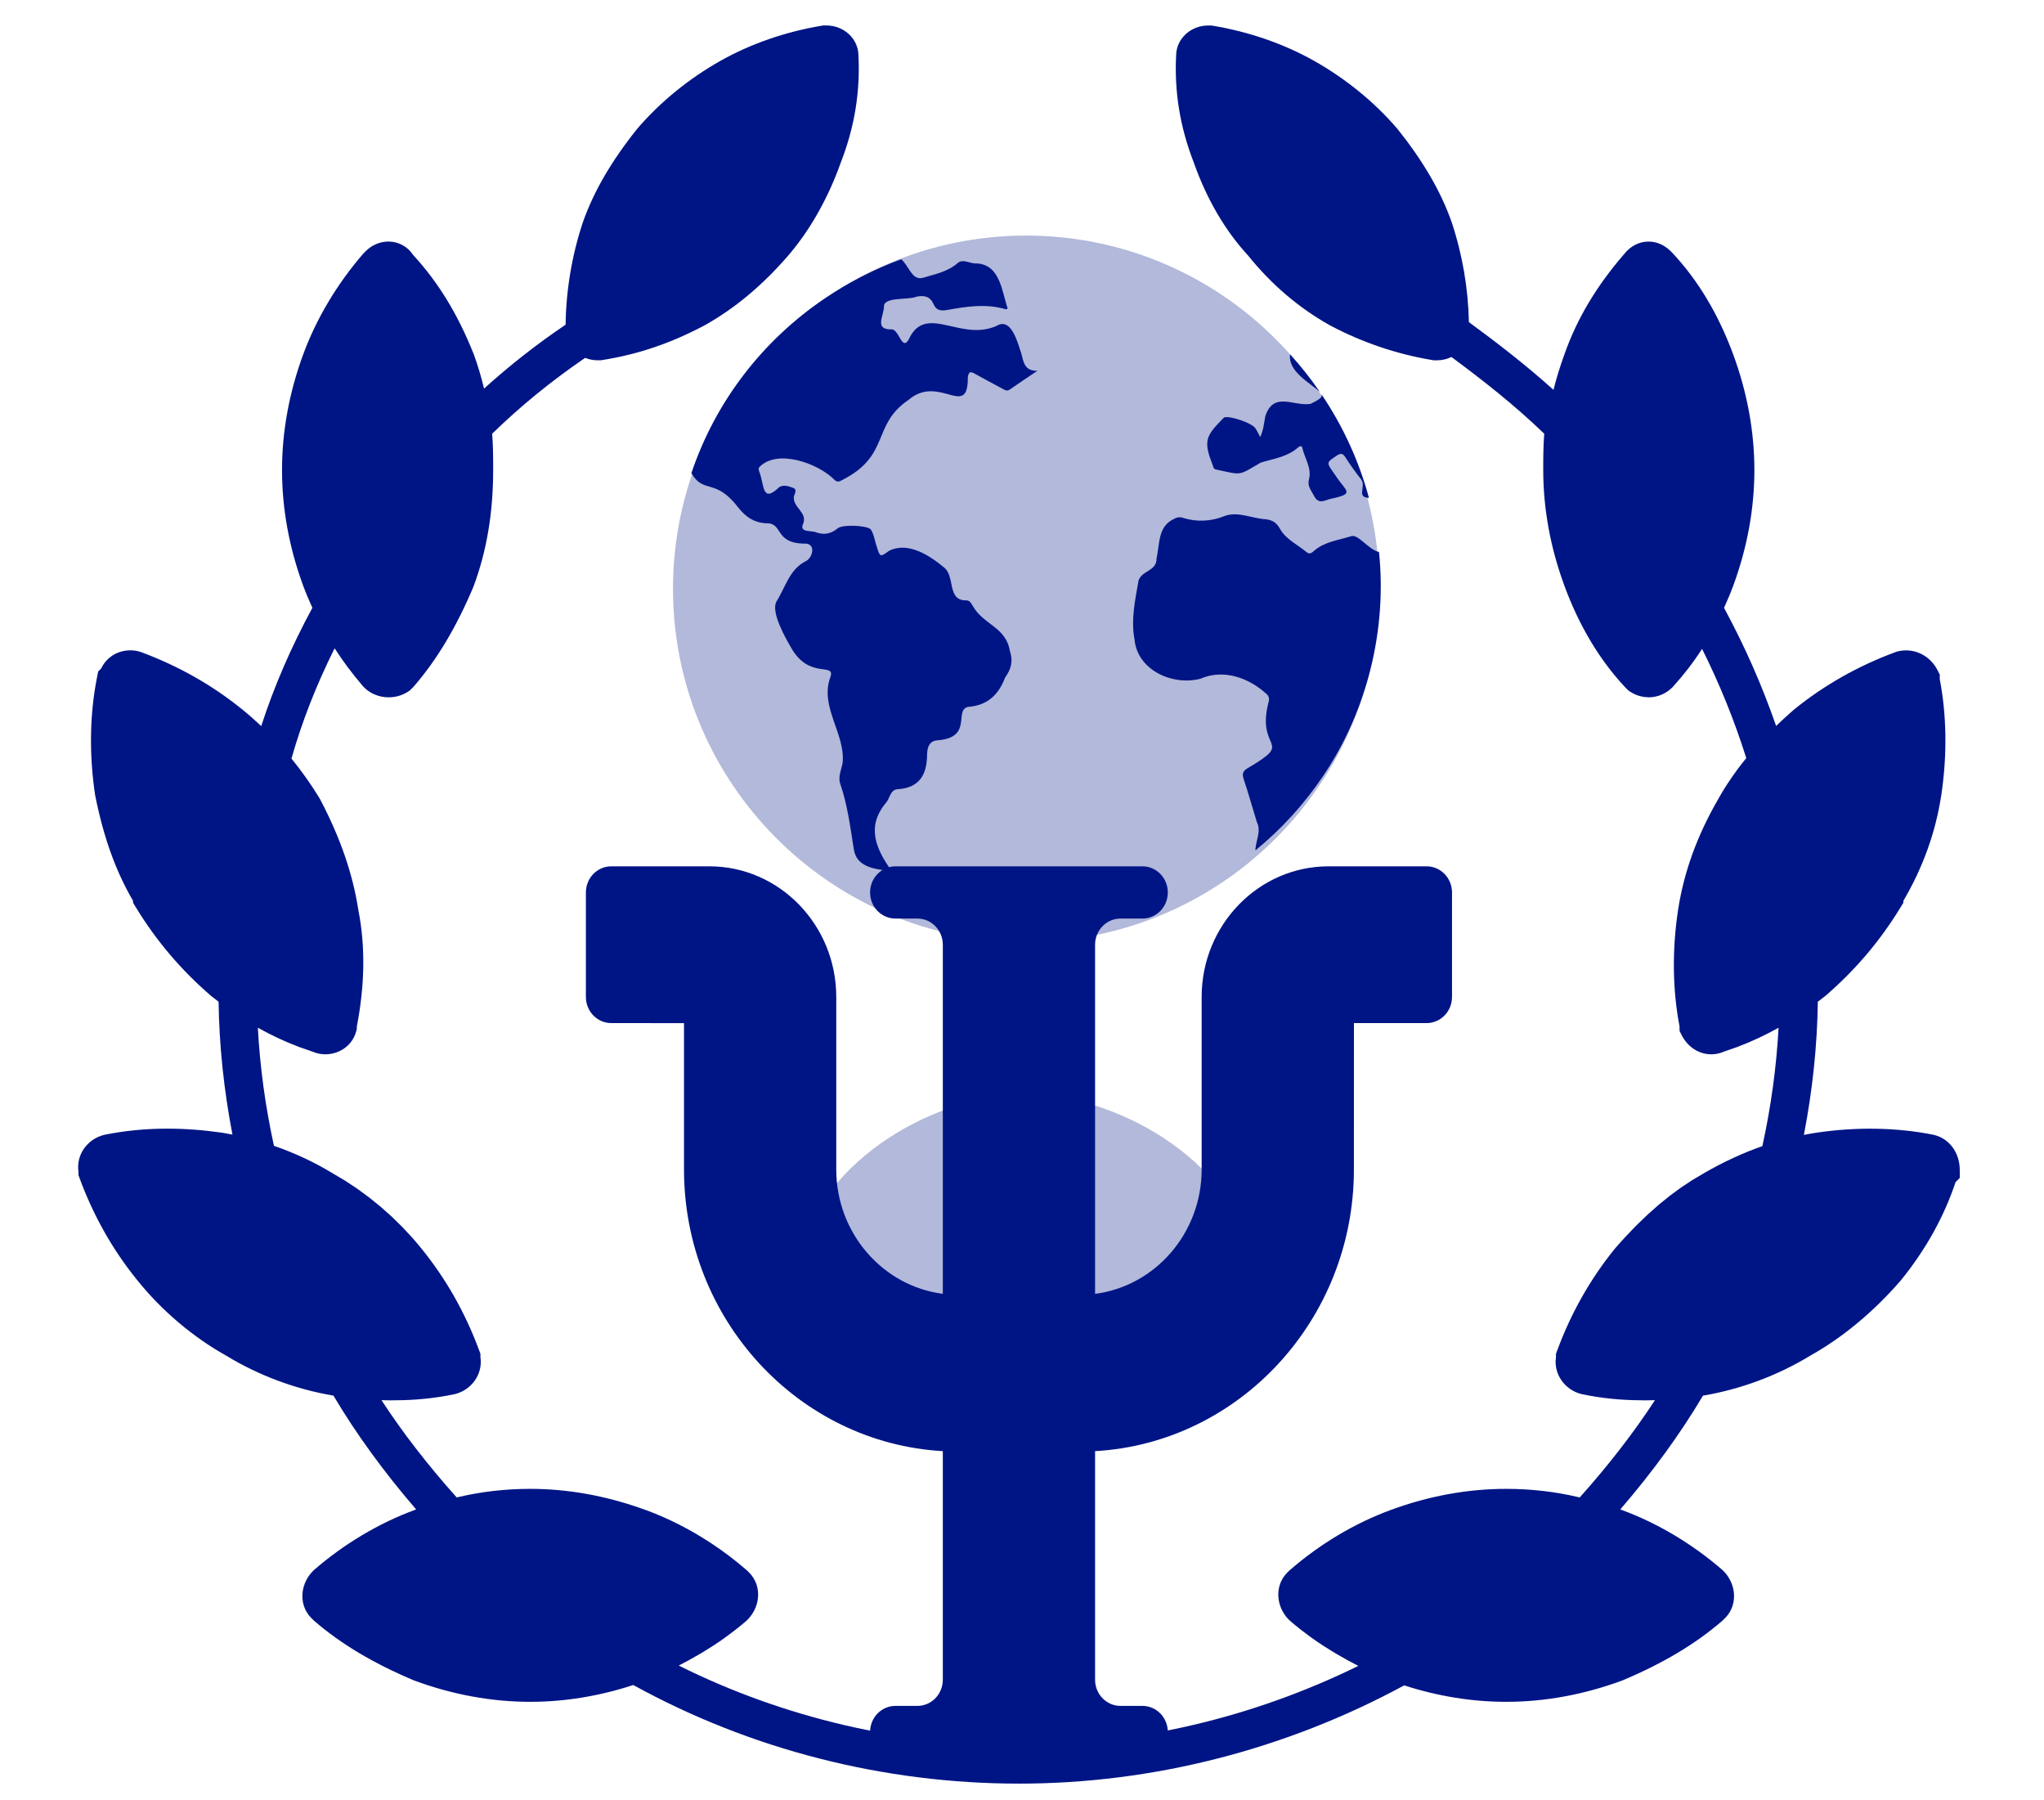 <?xml version="1.0" encoding="UTF-8"?> <svg xmlns="http://www.w3.org/2000/svg" width="92" height="81" viewBox="0 0 92 81" fill="none"><g clip-path="url(#clip0_3578_2936)"><path d="M87.061 51.071L87.02 51.062C85.368 50.731 83.543 50.701 81.732 50.973C81.552 51 81.372 51.033 81.193 51.068C81.582 49.053 81.793 47.046 81.82 45.077C81.934 44.99 82.049 44.904 82.162 44.812L82.183 44.795C83.525 43.631 84.625 42.334 85.544 40.829L85.671 40.621V40.535C86.555 39.032 87.13 37.427 87.379 35.761C87.646 33.983 87.621 32.186 87.308 30.559V30.357L87.216 30.174C86.936 29.613 86.39 29.266 85.791 29.266C85.665 29.266 85.537 29.281 85.413 29.312L85.324 29.34C83.638 29.961 82.096 30.834 80.742 31.934L80.721 31.952C80.446 32.19 80.19 32.428 79.942 32.666C79.312 30.845 78.538 29.091 77.598 27.35C77.748 27.023 77.888 26.694 78.011 26.362C78.643 24.645 78.964 22.893 78.964 21.155C78.964 19.416 78.643 17.664 78.011 15.947C77.35 14.154 76.436 12.625 75.295 11.402L75.193 11.299C74.916 11.023 74.564 10.87 74.202 10.87C73.774 10.87 73.381 11.075 73.091 11.446C71.846 12.887 70.968 14.364 70.414 15.947C70.219 16.476 70.058 17.009 69.922 17.542C68.66 16.406 67.331 15.386 66.115 14.495C66.086 12.991 65.822 11.443 65.336 9.987C64.851 8.614 64.056 7.247 62.905 5.808L62.886 5.786C61.864 4.593 60.567 3.536 59.136 2.732C57.788 1.973 56.219 1.43 54.601 1.16L54.53 1.148H54.376C53.593 1.148 52.954 1.741 52.938 2.476C52.853 4.135 53.111 5.715 53.728 7.305C54.315 8.962 55.138 10.372 56.174 11.496C57.217 12.793 58.45 13.847 59.841 14.629L59.861 14.64C61.315 15.41 62.862 15.935 64.459 16.201L64.529 16.213H64.683C64.917 16.213 65.135 16.159 65.328 16.064C66.687 17.068 68.174 18.229 69.506 19.518C69.461 20.075 69.461 20.622 69.461 21.155C69.461 22.893 69.782 24.645 70.415 26.362C71.075 28.155 71.989 29.684 73.13 30.907C73.137 30.915 73.144 30.922 73.151 30.929L73.233 31.011C73.233 31.011 73.234 31.011 73.234 31.012L73.293 31.071L73.364 31.119C73.422 31.157 73.482 31.19 73.542 31.219C73.553 31.225 73.564 31.231 73.576 31.236C73.633 31.263 73.692 31.286 73.752 31.305C73.767 31.309 73.782 31.314 73.797 31.318C73.856 31.335 73.916 31.349 73.975 31.359C73.991 31.361 74.006 31.362 74.022 31.364C74.071 31.37 74.12 31.374 74.169 31.375C74.183 31.375 74.197 31.378 74.21 31.378C74.384 31.378 74.554 31.346 74.715 31.287C74.721 31.285 74.727 31.283 74.733 31.28C74.765 31.268 74.798 31.254 74.83 31.239C74.841 31.234 74.851 31.229 74.862 31.224C74.89 31.21 74.918 31.196 74.945 31.18C74.961 31.171 74.975 31.162 74.991 31.152C75.014 31.138 75.037 31.124 75.059 31.109C75.08 31.094 75.1 31.078 75.12 31.063C75.137 31.05 75.153 31.038 75.169 31.025C75.206 30.995 75.241 30.963 75.275 30.928C75.285 30.919 75.294 30.909 75.303 30.899C75.307 30.895 75.31 30.892 75.313 30.888L75.317 30.883C75.319 30.881 75.32 30.879 75.322 30.877C75.802 30.347 76.233 29.785 76.61 29.197C77.41 30.799 78.066 32.422 78.599 34.113C78.305 34.472 78.039 34.835 77.798 35.202C77.775 35.236 77.753 35.269 77.731 35.303C77.694 35.36 77.656 35.417 77.621 35.474C77.525 35.628 77.435 35.781 77.349 35.935C76.379 37.609 75.783 39.261 75.524 40.985C75.257 42.764 75.282 44.561 75.596 46.188V46.39L75.688 46.573C75.719 46.634 75.753 46.692 75.79 46.747C75.797 46.758 75.805 46.77 75.812 46.781C75.891 46.896 75.982 46.997 76.081 47.083C76.081 47.084 76.082 47.084 76.082 47.084C76.293 47.267 76.543 47.384 76.807 47.425C76.814 47.426 76.822 47.427 76.829 47.428C76.889 47.437 76.949 47.441 77.01 47.442C77.013 47.442 77.017 47.443 77.02 47.443C77.022 47.443 77.024 47.442 77.026 47.442C77.066 47.442 77.106 47.44 77.147 47.436C77.155 47.435 77.163 47.435 77.17 47.434C77.209 47.43 77.248 47.423 77.287 47.416C77.296 47.414 77.305 47.413 77.314 47.412C77.354 47.403 77.393 47.392 77.432 47.38C77.44 47.378 77.448 47.377 77.456 47.374C77.502 47.359 77.547 47.342 77.593 47.322C77.645 47.305 77.697 47.285 77.749 47.267C77.902 47.216 78.055 47.165 78.206 47.108C78.22 47.103 78.233 47.097 78.246 47.092C78.863 46.858 79.465 46.575 80.052 46.246C79.959 48.002 79.715 49.786 79.324 51.574C78.443 51.882 77.571 52.284 76.696 52.79C76.695 52.791 76.695 52.791 76.694 52.792C76.692 52.793 76.69 52.794 76.688 52.795C76.616 52.835 76.544 52.88 76.472 52.923C76.373 52.98 76.274 53.036 76.176 53.098C76.106 53.141 76.037 53.19 75.968 53.235C75.868 53.301 75.767 53.365 75.667 53.434C75.597 53.483 75.527 53.537 75.457 53.588C75.359 53.659 75.261 53.729 75.164 53.803C75.088 53.862 75.013 53.926 74.938 53.986C74.847 54.059 74.756 54.13 74.665 54.206C74.58 54.279 74.494 54.358 74.409 54.434C74.329 54.504 74.25 54.571 74.171 54.644C74.074 54.734 73.977 54.83 73.88 54.923C73.813 54.988 73.746 55.05 73.679 55.117C73.56 55.235 73.442 55.36 73.324 55.485C73.279 55.532 73.234 55.577 73.189 55.625C73.026 55.801 72.863 55.982 72.7 56.17L72.682 56.191C71.582 57.546 70.709 59.087 70.088 60.773L70.034 60.918V61.073V61.073C69.921 61.812 70.412 62.538 71.181 62.731C71.192 62.734 71.202 62.736 71.213 62.738C71.214 62.738 71.215 62.738 71.216 62.739L71.221 62.74C71.225 62.741 71.228 62.741 71.232 62.742C72.088 62.921 72.996 63.01 73.923 63.011C73.96 63.011 73.997 63.014 74.034 63.014C74.185 63.014 74.337 63.009 74.489 63.005C73.536 64.464 72.403 65.929 71.103 67.382C71.091 67.379 71.078 67.376 71.066 67.373C71.059 67.372 71.053 67.37 71.046 67.369C70.003 67.122 68.911 66.996 67.792 66.996C66.054 66.996 64.302 67.317 62.585 67.95C60.977 68.542 59.413 69.474 58.064 70.644C58.048 70.657 58.033 70.671 58.019 70.686L57.937 70.767C57.634 71.07 57.492 71.496 57.547 71.937C57.585 72.249 57.718 72.547 57.925 72.791C57.955 72.826 57.986 72.86 58.019 72.892L58.063 72.934C58.197 73.05 58.335 73.163 58.476 73.275C58.516 73.307 58.558 73.339 58.599 73.371C58.709 73.456 58.821 73.541 58.935 73.624C58.974 73.652 59.011 73.68 59.05 73.707C59.199 73.814 59.351 73.919 59.508 74.021C59.537 74.04 59.567 74.059 59.596 74.078C59.728 74.163 59.862 74.246 59.998 74.329C60.048 74.359 60.097 74.388 60.147 74.418C60.284 74.499 60.423 74.578 60.565 74.657C60.6 74.676 60.633 74.695 60.668 74.714C60.822 74.798 60.978 74.88 61.138 74.962C56.374 77.301 51.132 78.53 45.87 78.53C40.522 78.53 35.261 77.295 30.55 74.947C30.704 74.868 30.854 74.789 31.002 74.708C31.024 74.696 31.045 74.684 31.066 74.672C31.22 74.587 31.371 74.501 31.519 74.414C31.567 74.385 31.615 74.357 31.662 74.328C31.797 74.246 31.929 74.164 32.059 74.08C32.091 74.059 32.123 74.039 32.155 74.018C32.311 73.915 32.464 73.811 32.613 73.704C32.649 73.679 32.684 73.653 32.719 73.627C32.836 73.542 32.951 73.456 33.063 73.368C33.103 73.337 33.143 73.306 33.182 73.275C33.323 73.163 33.461 73.05 33.595 72.934L33.64 72.892C33.802 72.729 33.929 72.536 34.012 72.327C34.061 72.202 34.095 72.071 34.112 71.937C34.167 71.497 34.025 71.07 33.722 70.767L33.64 70.685C33.626 70.671 33.611 70.657 33.595 70.644C33.089 70.205 32.553 69.8 31.995 69.433C31.066 68.823 30.079 68.32 29.074 67.95C29.006 67.925 28.938 67.903 28.87 67.879C27.218 67.296 25.536 66.996 23.866 66.996C22.748 66.996 21.657 67.122 20.613 67.369C20.606 67.371 20.599 67.372 20.591 67.374C20.579 67.377 20.567 67.379 20.556 67.382C19.256 65.93 18.122 64.464 17.17 63.005C17.322 63.009 17.473 63.014 17.624 63.014C17.659 63.014 17.693 63.011 17.728 63.011C18.658 63.011 19.567 62.922 20.426 62.742C20.43 62.741 20.433 62.741 20.437 62.74L20.443 62.739C20.444 62.739 20.445 62.738 20.445 62.738C20.456 62.736 20.467 62.734 20.477 62.731C20.622 62.695 20.756 62.64 20.878 62.57C21.409 62.265 21.716 61.673 21.624 61.073V61.073V60.918L21.57 60.773C20.949 59.087 20.076 57.545 18.98 56.197C18.844 56.027 18.703 55.859 18.557 55.695C18.495 55.625 18.429 55.557 18.365 55.488C18.279 55.395 18.195 55.301 18.106 55.21C18.034 55.136 17.958 55.065 17.884 54.993C17.799 54.91 17.716 54.825 17.63 54.744C17.554 54.674 17.476 54.607 17.399 54.539C17.309 54.459 17.222 54.377 17.131 54.3C17.054 54.235 16.974 54.174 16.896 54.11C16.802 54.033 16.709 53.955 16.612 53.881C16.536 53.822 16.457 53.767 16.38 53.71C16.279 53.636 16.18 53.56 16.078 53.489C16.001 53.435 15.923 53.386 15.845 53.335C15.741 53.265 15.636 53.193 15.531 53.127C15.45 53.076 15.369 53.031 15.288 52.983C15.184 52.921 15.082 52.857 14.977 52.799C14.149 52.294 13.256 51.88 12.331 51.56C11.941 49.778 11.699 47.998 11.606 46.246C12.191 46.574 12.792 46.856 13.406 47.09C13.422 47.096 13.438 47.103 13.454 47.109C13.601 47.164 13.751 47.214 13.9 47.264C13.955 47.283 14.011 47.304 14.067 47.322C14.075 47.326 14.084 47.328 14.092 47.332C14.131 47.348 14.17 47.363 14.21 47.375C14.217 47.377 14.224 47.379 14.231 47.381C14.367 47.421 14.508 47.442 14.65 47.442C14.707 47.442 14.762 47.438 14.817 47.432C14.821 47.431 14.825 47.431 14.829 47.43C14.876 47.425 14.923 47.417 14.969 47.407C14.972 47.406 14.975 47.406 14.977 47.405C15.077 47.383 15.173 47.351 15.264 47.309C15.265 47.308 15.267 47.308 15.268 47.307C15.27 47.306 15.272 47.305 15.274 47.304C15.318 47.284 15.36 47.261 15.401 47.237C15.404 47.235 15.408 47.233 15.412 47.231C15.496 47.18 15.574 47.121 15.645 47.054C15.652 47.047 15.66 47.04 15.667 47.032C15.694 47.006 15.72 46.979 15.745 46.95C15.752 46.942 15.759 46.934 15.766 46.926C15.795 46.89 15.823 46.853 15.849 46.814C15.852 46.811 15.854 46.807 15.856 46.804C15.879 46.769 15.9 46.733 15.919 46.696C15.926 46.684 15.932 46.671 15.938 46.659C15.953 46.628 15.966 46.597 15.979 46.566C15.984 46.553 15.989 46.54 15.994 46.528C16.01 46.484 16.024 46.44 16.036 46.394L16.061 46.291V46.187C16.424 44.323 16.448 42.566 16.131 40.963C15.883 39.333 15.319 37.698 14.408 35.965L14.38 35.917C13.992 35.281 13.572 34.69 13.119 34.135C13.59 32.475 14.231 30.837 15.061 29.172C15.439 29.758 15.859 30.322 16.317 30.854L16.325 30.863C16.326 30.865 16.328 30.866 16.329 30.868C16.333 30.872 16.337 30.877 16.34 30.882L16.383 30.927C16.417 30.961 16.453 30.994 16.489 31.024C16.506 31.038 16.524 31.05 16.541 31.063C16.561 31.078 16.581 31.094 16.602 31.108C16.625 31.123 16.648 31.137 16.672 31.151C16.688 31.161 16.704 31.171 16.721 31.18C16.747 31.194 16.773 31.207 16.799 31.22C16.815 31.228 16.832 31.235 16.848 31.243C16.874 31.254 16.9 31.265 16.926 31.274C16.947 31.282 16.967 31.289 16.988 31.296C17.01 31.303 17.033 31.31 17.056 31.317C17.088 31.326 17.121 31.334 17.154 31.341C17.165 31.343 17.177 31.346 17.189 31.349C17.516 31.412 17.863 31.374 18.171 31.231C18.176 31.229 18.18 31.226 18.185 31.224C18.25 31.193 18.314 31.158 18.375 31.117L18.447 31.07L18.502 31.013C18.504 31.012 18.506 31.011 18.508 31.009L18.59 30.927C18.604 30.913 18.618 30.898 18.631 30.882C19.667 29.687 20.543 28.22 21.311 26.398L21.325 26.361C21.912 24.77 22.197 23.066 22.197 21.154C22.197 20.621 22.197 20.073 22.152 19.516C23.431 18.271 24.836 17.127 26.337 16.104C26.508 16.173 26.695 16.212 26.893 16.212H27.043L27.11 16.201C28.718 15.947 30.182 15.451 31.715 14.639L31.735 14.628C33.09 13.866 34.316 12.841 35.485 11.492C36.466 10.347 37.283 8.899 37.848 7.303C38.465 5.713 38.723 4.134 38.638 2.475C38.622 1.74 37.983 1.146 37.2 1.146H37.047L36.976 1.158C35.357 1.428 33.788 1.972 32.44 2.73C31.009 3.535 29.713 4.591 28.69 5.784L28.671 5.807C27.52 7.246 26.725 8.612 26.235 10C25.742 11.48 25.476 13.069 25.458 14.609C24.161 15.486 22.932 16.449 21.787 17.486C21.661 16.96 21.51 16.447 21.326 15.946L21.317 15.924C20.598 14.125 19.731 12.708 18.594 11.471C18.35 11.097 17.937 10.869 17.484 10.869C17.109 10.869 16.737 11.025 16.465 11.297L16.341 11.425C15.171 12.775 14.24 14.338 13.647 15.946C13.015 17.663 12.694 19.415 12.694 21.153C12.694 22.892 13.015 24.644 13.647 26.36C13.77 26.692 13.91 27.022 14.06 27.349C13.092 29.142 12.332 30.898 11.758 32.672C11.487 32.418 11.208 32.17 10.916 31.933C9.562 30.833 8.02 29.96 6.334 29.338L6.245 29.311C6.121 29.28 5.994 29.264 5.867 29.264C5.287 29.264 4.789 29.582 4.555 30.079L4.419 30.215L4.368 30.472C4.038 32.121 4.007 33.949 4.279 35.76L4.286 35.801C4.662 37.682 5.205 39.193 5.987 40.533V40.619L6.114 40.827C7.033 42.332 8.133 43.63 9.476 44.793L9.497 44.811C9.609 44.902 9.724 44.988 9.838 45.076C9.866 47.041 10.075 49.045 10.463 51.055C10.31 51.025 10.156 50.995 10.002 50.97C9.137 50.847 8.329 50.787 7.532 50.787C6.56 50.787 5.64 50.876 4.72 51.06L4.679 51.069C3.911 51.262 3.419 51.988 3.533 52.727V52.882L3.586 53.027C4.207 54.713 5.08 56.255 6.176 57.604C7.263 58.961 8.684 60.167 10.179 61.001C11.646 61.895 13.309 62.513 15.009 62.801C16.021 64.508 17.268 66.225 18.732 67.923C18.708 67.931 18.684 67.939 18.66 67.948C17.052 68.54 15.488 69.472 14.138 70.642L14.093 70.684C13.833 70.944 13.666 71.283 13.621 71.638C13.566 72.079 13.708 72.505 14.012 72.808L14.138 72.932C15.333 73.967 16.8 74.844 18.623 75.612L18.66 75.626C20.376 76.258 22.128 76.579 23.867 76.579C25.413 76.579 26.97 76.324 28.504 75.823C33.772 78.724 39.767 80.26 45.871 80.26C51.881 80.26 57.863 78.73 63.202 75.839C64.721 76.33 66.262 76.579 67.793 76.579C69.531 76.579 71.283 76.258 73 75.626L73.037 75.612C74.859 74.844 76.326 73.968 77.521 72.932L77.648 72.808C77.951 72.505 78.093 72.079 78.038 71.638C77.994 71.282 77.826 70.944 77.566 70.684L77.521 70.642C76.171 69.472 74.608 68.54 73 67.948C72.976 67.939 72.952 67.931 72.928 67.923C74.391 66.225 75.638 64.508 76.65 62.802C78.342 62.517 80.01 61.897 81.48 61.001C82.925 60.196 84.329 59.03 85.543 57.63L85.561 57.609C86.67 56.243 87.497 54.759 88.02 53.193L88.209 53.004V52.646C88.207 51.876 87.746 51.243 87.061 51.071Z" fill="#001585"></path><path d="M62.081 26.495C62.081 17.731 54.95 10.601 46.186 10.601C37.422 10.601 30.292 17.731 30.292 26.495C30.292 34.945 36.921 41.873 45.251 42.359V49.295C40.808 49.747 35.902 53.307 35.902 57.66C35.902 58.177 36.32 58.595 36.837 58.595H55.536C56.052 58.595 56.471 58.177 56.471 57.66C56.471 53.307 51.564 49.747 47.121 49.295V42.359C55.452 41.873 62.081 34.945 62.081 26.495Z" fill="#B2B9DA"></path><path d="M37.13 13.425C38.195 12.704 39.347 12.114 40.56 11.668C40.899 11.922 41.041 12.656 41.553 12.497C42.098 12.332 42.666 12.226 43.108 11.833C43.355 11.629 43.676 11.878 43.954 11.853C45.021 11.905 45.091 13.116 45.355 13.878C45.315 13.9 45.292 13.924 45.278 13.919C44.392 13.655 43.512 13.788 42.637 13.948C42.349 14 42.14 13.971 42.018 13.687C41.867 13.335 41.601 13.278 41.245 13.352C40.899 13.509 39.788 13.345 39.787 13.786C39.788 14.2 39.341 14.825 40.101 14.822C40.467 14.767 40.582 15.818 40.897 15.283C41.675 13.574 43.295 15.484 44.972 14.607C45.569 14.391 45.826 15.505 45.969 15.908C46.067 16.278 46.109 16.702 46.692 16.685C46.277 16.965 45.861 17.243 45.449 17.528C45.331 17.61 45.246 17.562 45.141 17.503L45.138 17.502C44.728 17.274 44.308 17.061 43.9 16.829C43.706 16.718 43.607 16.693 43.562 16.966C43.577 18.906 42.274 16.801 40.884 18.001C39.216 19.134 40.099 20.501 37.888 21.61C37.753 21.693 37.654 21.688 37.554 21.585C36.817 20.844 34.977 20.18 34.172 21.024C34.157 21.052 34.15 21.082 34.149 21.112C34.148 21.143 34.155 21.174 34.168 21.202C34.41 21.793 34.274 22.69 35.077 21.917C35.297 21.793 35.511 21.887 35.701 21.955C35.901 22.026 35.76 22.22 35.732 22.343C35.671 22.843 36.382 23.064 36.138 23.594C35.983 23.982 36.542 23.854 36.757 23.963C37.116 24.082 37.417 24.012 37.704 23.774C37.922 23.593 38.976 23.635 39.188 23.815C39.342 24.034 39.368 24.338 39.461 24.588C39.605 25.068 39.613 25.079 40.006 24.792C40.868 24.348 41.848 25.002 42.494 25.536C43.003 25.949 42.615 27.022 43.486 27.016C43.655 27.009 43.718 27.159 43.789 27.273C44.267 28.117 45.272 28.21 45.451 29.28C45.608 29.742 45.516 30.104 45.242 30.483C44.959 31.236 44.464 31.739 43.598 31.806C42.901 31.917 43.816 33.165 42.24 33.309C41.841 33.321 41.738 33.6 41.727 33.947C41.727 34.847 41.392 35.465 40.371 35.516C40.065 35.557 40.048 35.943 39.871 36.132C38.977 37.214 39.431 38.204 40.137 39.204C39.375 39.11 38.543 39.036 38.427 38.194C38.27 37.208 38.145 36.22 37.819 35.266C37.71 34.946 37.876 34.627 37.929 34.311C38.046 32.999 36.876 31.788 37.379 30.459C37.602 29.788 36.42 30.589 35.609 29.147C35.336 28.682 34.707 27.563 34.938 27.085C35.348 26.443 35.531 25.611 36.275 25.249C36.594 25.087 36.74 24.428 36.195 24.462C34.815 24.437 35.28 23.504 34.461 23.548C33.92 23.506 33.567 23.266 33.22 22.827C32.184 21.486 31.678 22.248 31.119 21.291C32.194 18.093 34.303 15.332 37.13 13.425Z" fill="#001585"></path><path d="M59.58 34.877C58.732 36.15 57.696 37.293 56.505 38.267C56.509 37.85 56.785 37.417 56.569 36.988C56.368 36.343 56.191 35.689 55.975 35.048C55.895 34.809 55.951 34.691 56.155 34.567C58.34 33.289 56.499 33.845 57.106 31.56C57.124 31.498 57.123 31.433 57.103 31.372C57.083 31.311 57.044 31.257 56.992 31.217C56.199 30.495 55.065 30.09 54.026 30.543C52.775 30.867 51.204 30.159 51.067 28.795C50.894 27.874 51.093 27.012 51.244 26.131C51.384 25.666 52.063 25.707 52.055 25.139C52.207 24.448 52.109 23.671 52.865 23.339C52.924 23.304 52.992 23.283 53.061 23.278C53.131 23.273 53.201 23.283 53.266 23.309C53.867 23.494 54.514 23.465 55.093 23.228C55.704 22.987 56.343 23.332 56.966 23.365C57.26 23.398 57.46 23.52 57.598 23.774C57.87 24.272 58.397 24.499 58.81 24.847C58.947 24.961 59.049 24.872 59.137 24.794L59.143 24.789C59.62 24.369 60.244 24.313 60.817 24.127C61.13 24.019 61.588 24.73 62.069 24.84C62.432 28.324 61.538 31.965 59.58 34.877Z" fill="#001585"></path><path d="M61.616 22.404C61.024 22.373 61.511 21.906 61.264 21.57C61.011 21.253 60.777 20.924 60.561 20.583C60.448 20.412 60.362 20.372 60.172 20.498C59.663 20.839 59.695 20.799 60.109 21.392C60.583 22.133 61.029 22.204 59.882 22.45C59.62 22.513 59.346 22.715 59.146 22.315C59.024 22.072 58.832 21.889 58.917 21.566C59.05 21.067 58.722 20.628 58.619 20.157C58.588 20.017 58.475 20.091 58.412 20.146C57.939 20.56 57.325 20.641 56.75 20.814C55.701 21.425 55.923 21.379 54.725 21.125C54.612 21.11 54.603 20.972 54.569 20.887C54.139 19.804 54.3 19.588 55.096 18.785C55.352 18.691 56.345 19.034 56.502 19.267C56.573 19.371 56.625 19.487 56.722 19.665C56.887 19.306 56.891 19.009 56.952 18.726C57.327 17.59 58.233 18.298 58.989 18.174C59.37 17.984 59.531 17.884 59.482 17.748C60.449 19.176 61.17 20.749 61.616 22.404Z" fill="#001585"></path><path d="M59.403 17.633C58.974 17.235 57.956 16.713 58.067 15.945C58.551 16.477 58.997 17.041 59.403 17.633Z" fill="#001585"></path><path d="M64.213 38.983H59.797C56.648 38.983 54.086 41.62 54.086 44.861V52.621C54.086 55.494 51.99 57.873 49.289 58.221V42.51C49.289 41.862 49.801 41.334 50.431 41.334H51.421C52.052 41.334 52.563 40.808 52.563 40.159C52.563 39.51 52.052 38.983 51.421 38.983H40.304C39.673 38.983 39.162 39.51 39.162 40.159C39.162 40.808 39.673 41.334 40.304 41.334H41.294C41.924 41.334 42.436 41.862 42.436 42.51V58.22C39.736 57.872 37.64 55.494 37.64 52.621V44.861C37.64 41.62 35.078 38.983 31.929 38.983H27.513C26.883 38.983 26.371 39.509 26.371 40.159V44.861C26.371 45.51 26.882 46.037 27.512 46.037L30.787 46.039V52.621C30.787 59.386 35.952 64.932 42.436 65.299V75.586C42.436 76.234 41.924 76.762 41.294 76.762H40.304C39.673 76.762 39.162 77.288 39.162 77.937C39.162 78.587 39.673 79.113 40.304 79.113H51.421C52.051 79.113 52.563 78.587 52.563 77.937C52.563 77.288 52.051 76.762 51.421 76.762H50.431C49.801 76.762 49.289 76.234 49.289 75.586V65.299C55.773 64.932 60.939 59.386 60.939 52.621L60.941 46.037H64.213C64.843 46.037 65.355 45.511 65.355 44.861V40.159C65.355 39.509 64.843 38.983 64.213 38.983Z" fill="#001585"></path></g><defs><clipPath id="clip0_3578_2936"><rect width="91.726" height="80.26" fill="white"></rect></clipPath></defs></svg> 